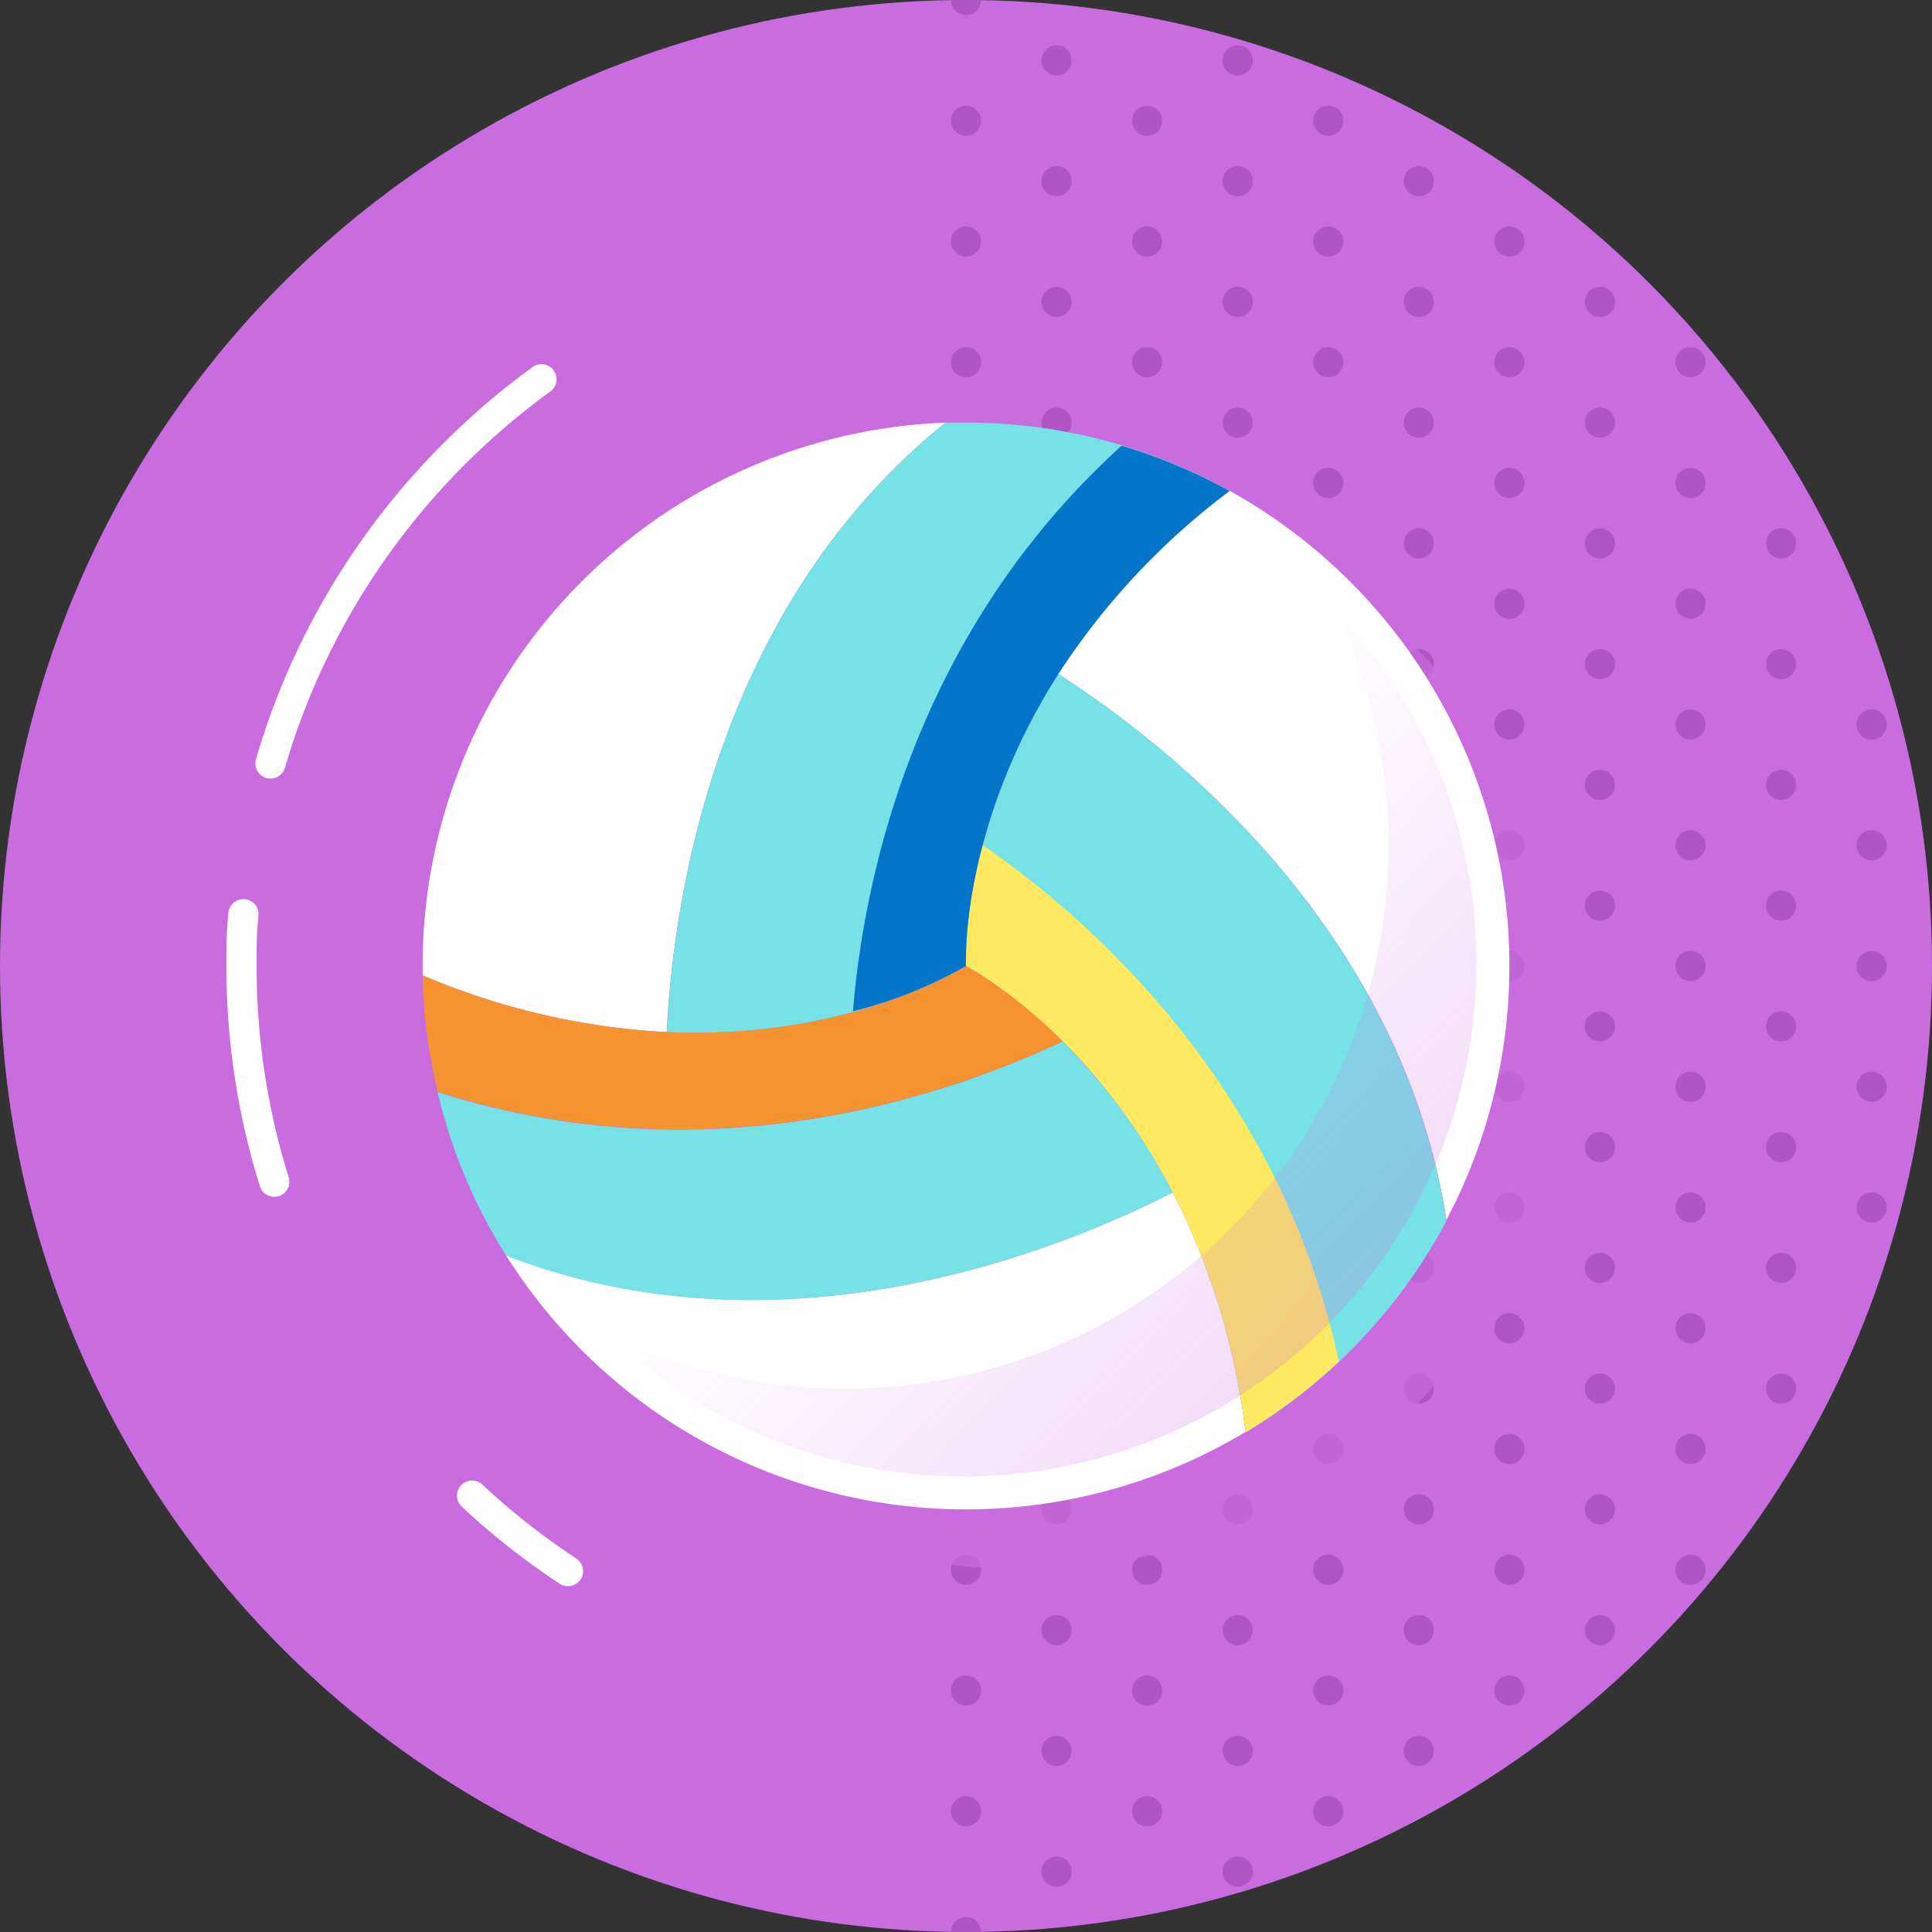 <svg xmlns="http://www.w3.org/2000/svg" xmlns:xlink="http://www.w3.org/1999/xlink" viewBox="0 0 128 128"><rect x="0" y="0" width="128" height="128" fill="#333333" stroke="none"/><defs><style>.cls-1{isolation:isolate;}.cls-2,.cls-5{fill:#c96ce0;}.cls-3{fill:#b055c6;}.cls-4{fill:none;stroke:#fff;stroke-linecap:round;stroke-linejoin:round;stroke-width:2px;}.cls-5{opacity:0.64;}.cls-11,.cls-5{mix-blend-mode:multiply;}.cls-6{fill:#fff;}.cls-7{fill:#77e2e5;}.cls-8{fill:#f79231;}.cls-9{fill:#ffe961;}.cls-10{fill:#0575c9;}.cls-11{opacity:0.24;fill:url(#linear-gradient);}</style><linearGradient id="linear-gradient" x1="88.45" y1="87.63" x2="63.96" y2="63.97" gradientUnits="userSpaceOnUse"><stop offset="0" stop-color="#c96ce0"/><stop offset="1" stop-color="#c96ce0" stop-opacity="0"/></linearGradient></defs><title>netball</title><g class="cls-1"><g id="circles"><circle class="cls-2" cx="64" cy="64" r="64"/><circle class="cls-3" cx="64" cy="64" r="1"/><circle class="cls-3" cx="70" cy="68" r="1"/><circle class="cls-3" cx="64" cy="72" r="1"/><circle class="cls-3" cx="70" cy="76" r="1"/><circle class="cls-3" cx="64" cy="80" r="1"/><circle class="cls-3" cx="70" cy="84" r="1"/><circle class="cls-3" cx="64" cy="88" r="1"/><circle class="cls-3" cx="70" cy="92" r="1"/><circle class="cls-3" cx="64" cy="96" r="1"/><circle class="cls-3" cx="70" cy="100" r="1"/><circle class="cls-3" cx="64" cy="104" r="1"/><circle class="cls-3" cx="70" cy="108" r="1"/><circle class="cls-3" cx="64" cy="112" r="1"/><circle class="cls-3" cx="70" cy="116" r="1"/><circle class="cls-3" cx="64" cy="120" r="1"/><circle class="cls-3" cx="70" cy="124" r="1"/><circle class="cls-3" cx="64" cy="40" r="1"/><circle class="cls-3" cx="70" cy="44" r="1"/><circle class="cls-3" cx="64" cy="48" r="1"/><circle class="cls-3" cx="70" cy="52" r="1"/><circle class="cls-3" cx="64" cy="56" r="1"/><circle class="cls-3" cx="70" cy="60" r="1"/><circle class="cls-3" cx="64" cy="16" r="1"/><circle class="cls-3" cx="70" cy="20" r="1"/><circle class="cls-3" cx="64" cy="24" r="1"/><circle class="cls-3" cx="70" cy="28" r="1"/><circle class="cls-3" cx="64" cy="32" r="1"/><circle class="cls-3" cx="70" cy="36" r="1"/><circle class="cls-3" cx="70" cy="4" r="1"/><circle class="cls-3" cx="64" cy="8" r="1"/><circle class="cls-3" cx="70" cy="12" r="1"/><circle class="cls-3" cx="76" cy="64" r="1"/><circle class="cls-3" cx="82" cy="68" r="1"/><circle class="cls-3" cx="76" cy="72" r="1"/><circle class="cls-3" cx="82" cy="76" r="1"/><circle class="cls-3" cx="76" cy="80" r="1"/><circle class="cls-3" cx="82" cy="84" r="1"/><circle class="cls-3" cx="76" cy="88" r="1"/><circle class="cls-3" cx="82" cy="92" r="1"/><circle class="cls-3" cx="76" cy="96" r="1"/><circle class="cls-3" cx="82" cy="100" r="1"/><circle class="cls-3" cx="76" cy="104" r="1"/><circle class="cls-3" cx="82" cy="108" r="1"/><circle class="cls-3" cx="76" cy="112" r="1"/><circle class="cls-3" cx="82" cy="116" r="1"/><circle class="cls-3" cx="76" cy="120" r="1"/><circle class="cls-3" cx="82" cy="124" r="1"/><circle class="cls-3" cx="76" cy="40" r="1"/><circle class="cls-3" cx="82" cy="44" r="1"/><circle class="cls-3" cx="76" cy="48" r="1"/><circle class="cls-3" cx="82" cy="52" r="1"/><circle class="cls-3" cx="76" cy="56" r="1"/><circle class="cls-3" cx="82" cy="60" r="1"/><circle class="cls-3" cx="76" cy="16" r="1"/><circle class="cls-3" cx="82" cy="20" r="1"/><circle class="cls-3" cx="76" cy="24" r="1"/><circle class="cls-3" cx="82" cy="28" r="1"/><circle class="cls-3" cx="76" cy="32" r="1"/><circle class="cls-3" cx="82" cy="36" r="1"/><circle class="cls-3" cx="82" cy="4" r="1"/><circle class="cls-3" cx="76" cy="8" r="1"/><circle class="cls-3" cx="82" cy="12" r="1"/><circle class="cls-3" cx="88" cy="64" r="1"/><circle class="cls-3" cx="94" cy="68" r="1"/><circle class="cls-3" cx="88" cy="72" r="1"/><circle class="cls-3" cx="94" cy="76" r="1"/><circle class="cls-3" cx="88" cy="80" r="1"/><circle class="cls-3" cx="94" cy="84" r="1"/><circle class="cls-3" cx="88" cy="88" r="1"/><circle class="cls-3" cx="94" cy="92" r="1"/><circle class="cls-3" cx="88" cy="96" r="1"/><circle class="cls-3" cx="94" cy="100" r="1"/><circle class="cls-3" cx="88" cy="104" r="1"/><circle class="cls-3" cx="94" cy="108" r="1"/><circle class="cls-3" cx="88" cy="112" r="1"/><circle class="cls-3" cx="94" cy="116" r="1"/><circle class="cls-3" cx="88" cy="120" r="1"/><circle class="cls-3" cx="88" cy="40" r="1"/><circle class="cls-3" cx="94" cy="44" r="1"/><circle class="cls-3" cx="88" cy="48" r="1"/><circle class="cls-3" cx="94" cy="52" r="1"/><circle class="cls-3" cx="88" cy="56" r="1"/><circle class="cls-3" cx="94" cy="60" r="1"/><circle class="cls-3" cx="88" cy="16" r="1"/><circle class="cls-3" cx="94" cy="20" r="1"/><circle class="cls-3" cx="88" cy="24" r="1"/><circle class="cls-3" cx="94" cy="28" r="1"/><circle class="cls-3" cx="88" cy="32" r="1"/><circle class="cls-3" cx="94" cy="36" r="1"/><circle class="cls-3" cx="88" cy="8" r="1"/><circle class="cls-3" cx="94" cy="12" r="1"/><circle class="cls-3" cx="100" cy="64" r="1"/><circle class="cls-3" cx="106" cy="68" r="1"/><circle class="cls-3" cx="100" cy="72" r="1"/><circle class="cls-3" cx="106" cy="76" r="1"/><circle class="cls-3" cx="100" cy="80" r="1"/><circle class="cls-3" cx="106" cy="84" r="1"/><circle class="cls-3" cx="100" cy="88" r="1"/><circle class="cls-3" cx="106" cy="92" r="1"/><circle class="cls-3" cx="100" cy="96" r="1"/><circle class="cls-3" cx="106" cy="100" r="1"/><circle class="cls-3" cx="100" cy="104" r="1"/><circle class="cls-3" cx="106" cy="108" r="1"/><circle class="cls-3" cx="100" cy="112" r="1"/><circle class="cls-3" cx="100" cy="40" r="1"/><circle class="cls-3" cx="106" cy="44" r="1"/><circle class="cls-3" cx="100" cy="48" r="1"/><circle class="cls-3" cx="106" cy="52" r="1"/><circle class="cls-3" cx="100" cy="56" r="1"/><circle class="cls-3" cx="106" cy="60" r="1"/><circle class="cls-3" cx="100" cy="16" r="1"/><circle class="cls-3" cx="106" cy="20" r="1"/><circle class="cls-3" cx="100" cy="24" r="1"/><circle class="cls-3" cx="106" cy="28" r="1"/><circle class="cls-3" cx="100" cy="32" r="1"/><circle class="cls-3" cx="106" cy="36" r="1"/><circle class="cls-3" cx="112" cy="64" r="1"/><circle class="cls-3" cx="118" cy="68" r="1"/><circle class="cls-3" cx="112" cy="72" r="1"/><circle class="cls-3" cx="118" cy="76" r="1"/><circle class="cls-3" cx="112" cy="80" r="1"/><circle class="cls-3" cx="118" cy="84" r="1"/><circle class="cls-3" cx="112" cy="88" r="1"/><circle class="cls-3" cx="118" cy="92" r="1"/><circle class="cls-3" cx="112" cy="96" r="1"/><circle class="cls-3" cx="112" cy="104" r="1"/><circle class="cls-3" cx="112" cy="40" r="1"/><circle class="cls-3" cx="118" cy="44" r="1"/><circle class="cls-3" cx="112" cy="48" r="1"/><circle class="cls-3" cx="118" cy="52" r="1"/><circle class="cls-3" cx="112" cy="56" r="1"/><circle class="cls-3" cx="118" cy="60" r="1"/><circle class="cls-3" cx="112" cy="24" r="1"/><circle class="cls-3" cx="112" cy="32" r="1"/><circle class="cls-3" cx="118" cy="36" r="1"/><circle class="cls-3" cx="124" cy="64" r="1"/><circle class="cls-3" cx="124" cy="72" r="1"/><circle class="cls-3" cx="124" cy="80" r="1"/><circle class="cls-3" cx="124" cy="48" r="1"/><circle class="cls-3" cx="124" cy="56" r="1"/><path class="cls-3" d="M65,128H63a1,1,0,0,1,2,0Z"/><path class="cls-3" d="M65,0a1,1,0,0,1-1,1,1,1,0,0,1-1-1h2Z"/><path class="cls-4" d="M37.63,104.09a47.26,47.26,0,0,1-6.35-5"/><path class="cls-4" d="M17.92,50.58A47.78,47.78,0,0,1,24.34,37,48.48,48.48,0,0,1,35.87,25.13"/><path class="cls-4" d="M18.17,78.29A47.91,47.91,0,0,1,16,64c0-1.15,0-2.3.13-3.43"/></g><g id="icons"><circle class="cls-5" cx="68" cy="68" r="36"/><path class="cls-6" d="M62.64,28A36,36,0,0,0,28,64c0,.21,0,.41,0,.62a47.45,47.45,0,0,0,16.17,3.76C44.55,60.6,47,40.58,62.64,28Z"/><path class="cls-7" d="M44.19,68.38C56.4,68.93,64,64,64,64s-.47-9,6.11-19.35h0A47.45,47.45,0,0,1,81.47,32.52,35.83,35.83,0,0,0,64,28c-.45,0-.91,0-1.36,0C47,40.58,44.55,60.6,44.19,68.38Z"/><path class="cls-6" d="M81.47,32.52A47.45,47.45,0,0,0,70.11,44.65C76.67,48.85,92.77,61,95.83,80.82a36,36,0,0,0-14.36-48.3Z"/><path class="cls-6" d="M33.52,83.16a36,36,0,0,0,49,11.71A47.45,47.45,0,0,0,77.7,79C70.78,82.54,52.2,90.4,33.52,83.16Z"/><path class="cls-7" d="M70.11,44.65C63.53,55,64,64,64,64s8.07,4.12,13.7,15h0a47.45,47.45,0,0,1,4.83,15.9,36.16,36.16,0,0,0,13.3-14C92.77,61,76.67,48.85,70.11,44.65Z"/><path class="cls-7" d="M70.39,69c-8,3.78-23.7,9-41.4,3.35a35.77,35.77,0,0,0,4.54,10.84C52.2,90.4,70.78,82.54,77.7,79A39.94,39.94,0,0,0,70.39,69Z"/><path class="cls-8" d="M70.39,69A29.2,29.2,0,0,0,64,64s-7.6,4.93-19.81,4.38h0A47.45,47.45,0,0,1,28,64.62a36,36,0,0,0,1,7.7C46.69,78,62.39,72.74,70.39,69Z"/><path class="cls-9" d="M65.11,56A29.2,29.2,0,0,0,64,64s8.07,4.12,13.7,15h0a47.45,47.45,0,0,1,4.83,15.89,36,36,0,0,0,6.18-4.69C84.76,72,72.38,61,65.11,56Z"/><path class="cls-10" d="M56.51,67A29.2,29.2,0,0,0,64,64s-.47-9,6.12-19.35h0A47.45,47.45,0,0,1,81.46,32.53a36,36,0,0,0-7.15-3C60.55,42,57.23,58.23,56.51,67Z"/><path class="cls-11" d="M88.42,40.35A36,36,0,0,1,40.35,88.42,34,34,0,0,0,88.42,40.35Z"/></g></g></svg>